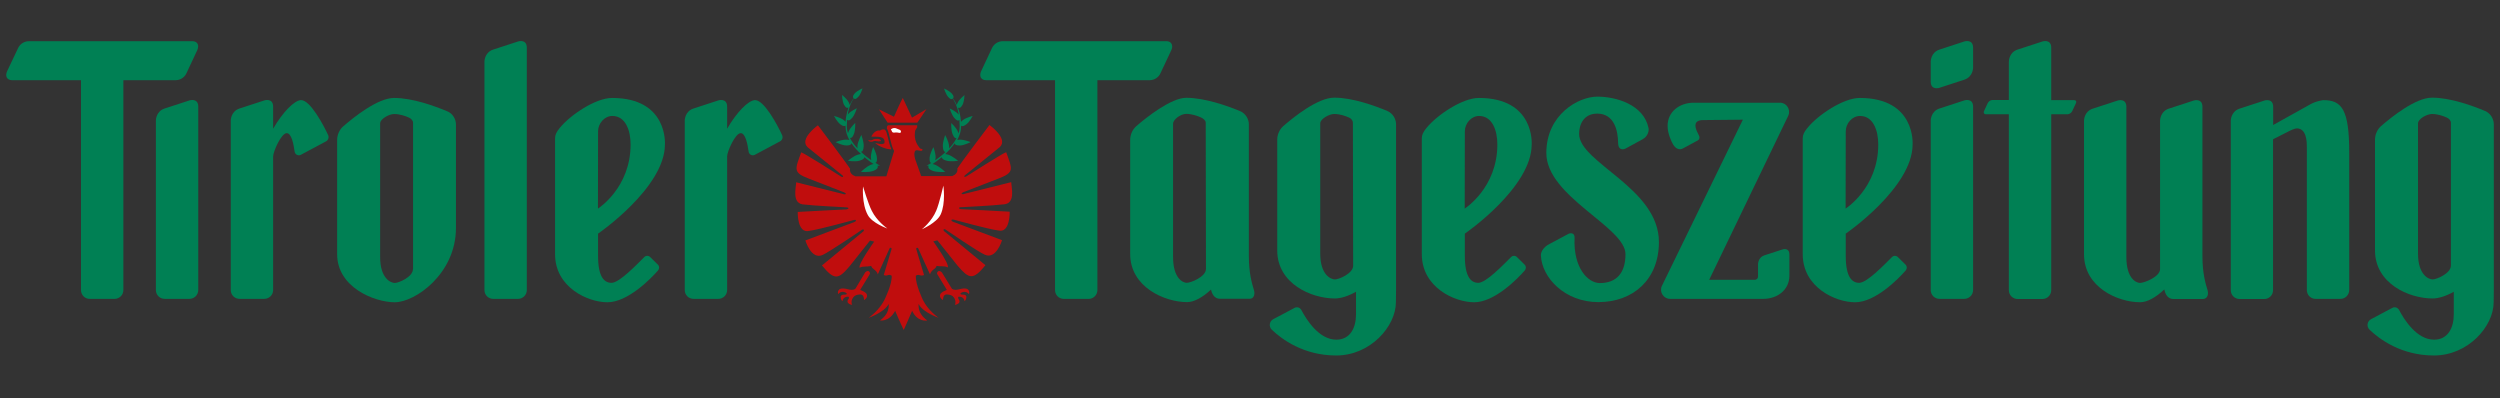 <svg width="201" height="32" viewBox="0 0 201 32" fill="none" xmlns="http://www.w3.org/2000/svg">
<rect x="0" y="0" width="201" height="32" fill="#333333" stroke="none"/>
<g clip-path="url(#clip0_2952_53914)">
<path d="M143.335 20.049L141.856 20.529C141.346 20.695 141.346 21.237 141.346 21.237V22.237C141.346 22.383 141.231 22.497 141.085 22.497H137.418L143.783 9.289C143.991 8.799 143.637 8.258 143.116 8.258H136.189C134.991 8.258 134.075 9.018 134.075 10.112C134.075 10.727 134.356 11.341 134.523 11.622C134.721 11.956 135.033 12.091 135.304 11.935L136.502 11.289C136.627 11.227 136.668 11.07 136.616 10.945L136.439 10.57C136.273 10.206 136.137 9.654 136.939 9.654L140.127 9.622L133.606 23.008C133.398 23.487 133.752 24.029 134.283 24.029H141.752C142.95 24.029 143.866 23.268 143.866 22.174V20.435C143.846 19.883 143.335 20.049 143.335 20.049Z" fill="#008054"/>
<path d="M177.492 23.352C177.315 22.769 177.075 21.946 177.075 20.592C177.075 20.165 177.075 8.592 177.075 8.592C177.075 7.863 176.377 8.082 176.377 8.082L174.367 8.738C173.669 8.967 173.669 9.696 173.669 9.696C173.669 9.696 173.669 21.498 173.669 21.634C173.669 22.269 172.377 22.748 172.065 22.748C171.752 22.748 170.96 22.394 170.96 20.675V8.592C170.96 7.863 170.263 8.082 170.263 8.082L168.252 8.738C167.554 8.967 167.554 9.696 167.554 9.696V20.436C167.554 23.102 170.273 24.3 172.065 24.3C172.638 24.3 173.325 23.915 174.013 23.269C174.075 23.602 174.263 24.04 174.731 24.04C174.877 24.04 176.283 24.04 177.106 24.04C177.492 24.04 177.575 23.644 177.492 23.352Z" fill="#008054"/>
<path d="M112.242 23.362V18.049V17.435V16.643V13.82C112.242 13.82 112.242 11.654 112.242 10.57C112.242 10.247 112.242 10.018 112.242 9.977C112.242 9.612 112.023 9.133 111.544 8.924C110.544 8.508 108.762 7.852 107.273 7.852C105.96 7.852 104.044 9.383 103.158 10.154C102.867 10.414 102.69 10.831 102.69 11.227C102.69 12.06 102.69 13.56 102.69 14.831C102.69 16.06 102.69 17.081 102.69 17.091V20.133C102.69 22.799 105.419 23.997 107.325 23.997C107.794 23.997 108.398 23.81 109.023 23.456V25.279C109.023 26.341 108.565 27.31 107.44 27.31C106.033 27.31 105.023 25.674 104.627 24.924C104.523 24.727 104.273 24.643 104.075 24.758L102.367 25.664C102.054 25.831 101.992 26.258 102.252 26.508C103.044 27.268 104.804 28.581 107.429 28.581C110.19 28.581 112.231 26.227 112.231 24.299L112.242 23.362ZM107.325 22.466C107.012 22.466 106.148 22.112 106.148 20.393V9.914C106.148 9.56 106.867 9.164 107.273 9.164C107.721 9.164 108.179 9.32 108.471 9.456C108.637 9.529 108.773 9.695 108.773 9.862L108.794 21.362C108.794 21.987 107.648 22.466 107.325 22.466Z" fill="#008054"/>
<path d="M15.94 8.611V8.58C15.94 7.851 15.242 8.07 15.242 8.07L13.231 8.726C12.533 8.955 12.533 9.684 12.533 9.684V23.32C12.533 23.716 12.846 24.028 13.242 24.028H15.231C15.617 24.028 15.94 23.716 15.94 23.32V8.611Z" fill="#008054"/>
<path d="M42.356 3.842C42.356 3.113 41.658 3.332 41.658 3.332L39.648 3.988C38.95 4.217 38.95 4.946 38.95 4.946V23.321C38.95 23.717 39.262 24.029 39.658 24.029H41.648C42.033 24.029 42.356 23.717 42.356 23.321V3.842Z" fill="#008054"/>
<path d="M155.929 7.061L157.939 6.404C158.637 6.175 158.637 5.446 158.637 5.446V3.842C158.637 3.113 157.939 3.332 157.939 3.332L155.929 3.988C155.231 4.217 155.231 4.946 155.231 4.946V6.561C155.231 7.29 155.929 7.061 155.929 7.061Z" fill="#008054"/>
<path d="M158.637 8.58C158.637 7.851 157.939 8.07 157.939 8.07L155.929 8.726C155.231 8.955 155.231 9.684 155.231 9.684V23.32C155.231 23.716 155.543 24.028 155.939 24.028H157.929C158.314 24.028 158.637 23.716 158.637 23.32V8.58Z" fill="#008054"/>
<path d="M186.793 8.051C186.793 8.051 186.2 8.113 185.679 8.426L182.762 10.051V8.592C182.762 7.863 182.064 8.082 182.064 8.082L180.054 8.738C179.356 8.967 179.356 9.697 179.356 9.697V23.332C179.356 23.728 179.668 24.04 180.064 24.04H182.054C182.439 24.04 182.752 23.728 182.752 23.332V11.197L184.085 10.52C184.085 10.52 184.491 10.322 184.658 10.322C185.46 10.322 185.471 11.436 185.471 11.801V23.322C185.471 23.717 185.783 24.03 186.179 24.03H188.168C188.554 24.03 188.877 23.717 188.877 23.322V12.301C188.887 8.77 188.262 8.051 186.793 8.051Z" fill="#008054"/>
<path d="M100.825 23.353C100.648 22.77 100.408 21.947 100.408 20.592V9.988C100.408 9.624 100.19 9.145 99.71 8.936C98.71 8.52 96.867 7.863 95.377 7.863C94.179 7.863 92.21 9.395 91.335 10.165C91.044 10.426 90.867 10.842 90.867 11.238C90.867 12.072 90.867 20.426 90.867 20.426C90.867 23.092 93.658 24.29 95.44 24.29C96.002 24.29 96.69 23.915 97.367 23.28C97.429 23.603 97.627 24.02 98.075 24.02C98.221 24.02 99.627 24.02 100.45 24.02C100.825 24.04 100.908 23.645 100.825 23.353ZM95.419 22.738C95.106 22.738 94.315 22.384 94.315 20.665V9.947C94.315 9.592 94.95 9.155 95.367 9.155C95.815 9.155 96.273 9.311 96.565 9.447C96.731 9.52 96.94 9.686 96.94 9.853C96.94 10.02 96.96 21.384 96.96 21.624C96.95 22.259 95.742 22.738 95.419 22.738Z" fill="#008054"/>
<path d="M26.377 10.851C26.002 10.039 24.94 8.049 24.21 8.049C23.679 8.049 22.721 9.028 21.96 10.351V8.58C21.96 7.851 21.262 8.07 21.262 8.07L19.252 8.726C18.554 8.955 18.554 9.684 18.554 9.684V23.32C18.554 23.716 18.867 24.028 19.262 24.028H21.252C21.637 24.028 21.96 23.716 21.96 23.32V12.57C21.96 12.205 22.606 10.705 23.054 10.705C23.44 10.705 23.606 11.601 23.69 12.195C23.721 12.424 23.981 12.559 24.19 12.445L26.2 11.372C26.387 11.278 26.471 11.049 26.377 10.851Z" fill="#008054"/>
<path d="M166.762 8.05H164.919V3.842C164.919 3.113 164.221 3.332 164.221 3.332L162.21 3.988C161.512 4.217 161.512 4.946 161.512 4.946V8.04H160.189C160.044 8.04 159.867 8.154 159.804 8.311L159.523 8.915C159.45 9.061 159.523 9.186 159.669 9.186H161.512V23.331C161.512 23.727 161.825 24.04 162.221 24.04H164.21C164.596 24.04 164.919 23.727 164.919 23.331V9.186H166.231C166.377 9.186 166.554 9.071 166.616 8.915L166.898 8.311C166.971 8.165 166.908 8.05 166.762 8.05Z" fill="#008054"/>
<path d="M15.471 3.312H2.325C1.95 3.312 1.606 3.531 1.45 3.875L0.575 5.719C0.387 6.125 0.564 6.448 0.971 6.448H6.512V23.323C6.512 23.719 6.825 24.031 7.221 24.031H9.21C9.596 24.031 9.919 23.719 9.919 23.323V6.448H14.117C14.492 6.448 14.835 6.229 14.992 5.885L15.856 4.042C15.908 3.938 15.929 3.844 15.929 3.76C15.95 3.5 15.773 3.312 15.471 3.312Z" fill="#008054"/>
<path d="M93.773 3.312H80.627C80.252 3.312 79.908 3.531 79.752 3.875L78.887 5.719C78.7 6.125 78.877 6.448 79.283 6.448H84.825V23.323C84.825 23.719 85.137 24.031 85.533 24.031H87.523C87.908 24.031 88.231 23.719 88.231 23.323V6.448H92.429C92.804 6.448 93.148 6.229 93.304 5.885L94.169 4.042C94.221 3.938 94.242 3.844 94.242 3.76C94.252 3.5 94.085 3.312 93.773 3.312Z" fill="#008054"/>
<path d="M35.96 8.948C34.96 8.531 33.179 7.875 31.689 7.875C30.377 7.875 28.46 9.406 27.575 10.177C27.283 10.438 27.106 10.854 27.106 11.25C27.106 12.083 27.106 13.583 27.106 14.854C27.106 16.083 27.106 17.104 27.106 17.115V20.438C27.106 23.104 30.106 24.302 31.741 24.302C33.377 24.302 36.658 22.01 36.658 18.333V17.448V16.656V13.833C36.658 13.833 36.658 10.167 36.658 10C36.658 9.625 36.439 9.146 35.96 8.948ZM33.2 21.635C33.2 22.271 32.054 22.75 31.741 22.75C31.429 22.75 30.564 22.396 30.564 20.677V9.917C30.564 9.562 31.283 9.167 31.689 9.167C32.137 9.167 32.596 9.323 32.887 9.458C33.054 9.531 33.21 9.698 33.21 9.865V21.635H33.2Z" fill="#008054"/>
<path d="M53.46 11.615C53.46 11.615 53.731 7.875 49.21 7.875C47.887 7.875 45.835 9.25 44.992 10.302C44.742 10.604 44.627 10.844 44.627 11.115C44.627 11.948 44.627 20.438 44.627 20.438C44.627 23.104 47.262 24.302 48.835 24.302C50.46 24.302 52.304 22.438 52.908 21.74C53.023 21.604 53.023 21.406 52.898 21.281L52.283 20.677C52.158 20.542 51.94 20.531 51.804 20.667C51.21 21.25 49.804 22.74 49.169 22.74C48.596 22.74 48.085 22.292 48.085 20.583V18.781C48.085 18.792 53.46 15.083 53.46 11.615ZM48.085 10.562C48.085 9.917 48.606 9.323 49.231 9.323C50.283 9.323 50.7 10.469 50.7 11.615C50.7 15.115 48.075 16.771 48.075 16.771C48.075 16.771 48.085 11.469 48.085 10.562Z" fill="#008054"/>
<path d="M73.752 9.865L74.491 8.771L73.325 9.458L72.585 7.875C72.325 8.354 72.096 8.906 71.877 9.385L70.668 8.792L71.366 9.865H73.752Z" fill="#BF0D0D"/>
<path d="M71.106 11.518C70.835 11.675 70.627 11.508 70.367 11.508C70.679 11.779 71.242 12.008 71.669 12.008C71.388 11.362 71.367 10.664 71.169 10.445C71.096 10.373 70.867 10.393 70.752 10.498C70.44 10.435 70.169 10.727 70.054 10.987C70.481 11.008 71.221 10.883 71.106 11.518Z" fill="#BF0D0D"/>
<path d="M69.981 11.393C70.064 11.393 70.106 11.414 70.231 11.352C70.346 11.289 70.7 11.425 70.804 11.331C70.866 11.279 70.752 11.175 70.575 11.164C70.398 11.164 70.273 11.164 70.148 11.247C70.043 11.32 69.793 11.268 69.793 11.268C69.793 11.268 69.877 11.393 69.981 11.393Z" fill="#BF0D0D"/>
<path d="M68.773 23.215C68.408 23.486 67.908 23.028 67.492 23.257C67.387 23.33 67.325 23.517 67.398 23.642C67.575 23.413 67.867 23.434 68.023 23.549C68.179 23.653 67.981 23.684 67.981 23.684C67.846 23.684 67.71 23.684 67.627 23.767C67.544 23.851 67.596 24.122 67.742 24.215C67.742 24.08 67.835 23.945 67.971 23.892C68.044 23.861 68.252 23.82 68.252 23.903C68.252 23.997 68.252 24.007 68.169 24.122C68.054 24.33 68.283 24.486 68.512 24.507C68.377 24.226 68.554 23.892 68.742 23.778C68.877 23.695 69.054 23.674 69.2 23.674C69.481 23.684 69.471 24.132 69.471 24.132C69.773 23.913 69.721 23.767 69.679 23.632C69.544 23.455 69.346 23.392 69.158 23.309L69.939 22.028C69.981 21.934 69.856 21.632 69.564 21.892L68.773 23.215Z" fill="#BF0D0D"/>
<path d="M76.533 23.215C76.898 23.486 77.398 23.028 77.804 23.257C77.908 23.33 77.971 23.517 77.898 23.642C77.721 23.413 77.429 23.434 77.273 23.549C77.117 23.653 77.314 23.684 77.314 23.684C77.45 23.684 77.585 23.684 77.658 23.767C77.742 23.851 77.689 24.122 77.544 24.215C77.544 24.08 77.45 23.945 77.314 23.892C77.242 23.861 77.033 23.82 77.033 23.903C77.033 23.997 77.033 24.007 77.117 24.122C77.231 24.33 77.002 24.486 76.773 24.507C76.908 24.226 76.731 23.892 76.544 23.778C76.408 23.695 76.231 23.674 76.085 23.674C75.804 23.684 75.814 24.132 75.814 24.132C75.512 23.913 75.564 23.767 75.606 23.632C75.742 23.455 75.939 23.392 76.127 23.309L75.346 22.028C75.304 21.934 75.429 21.632 75.721 21.892L76.533 23.215Z" fill="#BF0D0D"/>
<path d="M76.2 21.499C76.356 21.228 75.033 19.405 75.033 19.405L75.366 19.322L76.991 21.363C77.908 22.426 78.221 22.561 79.231 21.322L75.991 18.655C75.741 18.499 75.866 18.311 76.116 18.52C76.116 18.52 78.637 20.249 79.179 20.478C80.096 20.895 80.564 19.311 80.564 19.311L76.71 17.863C76.387 17.77 76.439 17.572 76.741 17.676C76.741 17.676 79.471 18.426 80.252 18.53C81.231 18.78 81.179 17.02 81.179 17.02C80.804 16.988 77.377 16.822 77.377 16.822C77.075 16.832 76.95 16.645 77.366 16.655C77.366 16.655 80.033 16.52 80.616 16.436C81.71 16.426 81.304 15.061 81.304 14.645L77.637 15.561C77.21 15.707 77.21 15.52 77.575 15.405C77.575 15.405 79.429 14.686 80.283 14.353C81.606 13.853 81.377 13.582 80.898 12.238C80.658 12.29 77.773 14.134 77.773 14.134C77.533 14.311 77.418 14.186 77.658 14.03C77.658 14.03 79.221 12.759 80.377 11.832C81.106 11.155 79.554 10.051 79.554 10.051C79.471 10.145 77.127 13.27 76.971 13.54C77.023 13.863 76.814 14.051 76.564 14.155H74.064L73.585 12.811C73.585 12.811 73.429 12.332 73.585 12.124C73.741 11.967 74.158 12.28 74.168 12.02C74.137 11.936 74.033 12.009 73.96 11.915C73.596 11.488 73.481 11.02 73.585 10.488C73.637 10.384 73.689 10.332 73.741 10.228V10.072H71.408C71.304 10.124 71.304 10.228 71.304 10.332C71.512 10.665 71.627 11.738 71.887 12.134C71.887 12.134 71.314 13.999 71.262 14.176H68.773C68.502 14.072 68.293 13.884 68.346 13.561C68.189 13.301 65.846 10.165 65.762 10.072C65.762 10.072 64.21 11.176 64.939 11.842C66.096 12.77 67.658 14.04 67.658 14.04C67.898 14.197 67.783 14.322 67.543 14.145C67.543 14.145 64.668 12.311 64.418 12.249C63.939 13.592 63.71 13.863 65.033 14.363C65.887 14.697 67.741 15.415 67.741 15.415C68.106 15.53 68.106 15.717 67.679 15.572L64.012 14.655C64.012 15.072 63.606 16.436 64.7 16.447C65.283 16.53 67.95 16.665 67.95 16.665C68.366 16.665 68.241 16.853 67.939 16.842C67.939 16.842 64.512 17.009 64.137 17.04C64.137 17.04 64.085 18.801 65.064 18.561C65.846 18.457 68.575 17.707 68.575 17.707C68.877 17.603 68.918 17.79 68.606 17.884L64.752 19.332C64.752 19.332 65.221 20.915 66.137 20.499C66.679 20.259 69.2 18.54 69.2 18.54C69.45 18.332 69.575 18.52 69.325 18.676L66.085 21.342C67.106 22.582 67.418 22.457 68.325 21.384L69.95 19.342L70.283 19.426C70.283 19.426 68.971 21.259 69.116 21.52C69.418 21.374 69.668 21.478 70.043 21.374C70.116 21.665 70.471 21.676 70.575 22.061L71.533 19.947C71.533 19.947 71.637 19.853 71.689 19.999L71.054 22.113C71.377 22.249 71.387 21.988 71.689 22.165C71.752 22.832 71.096 24.134 71.096 24.134C70.668 24.967 69.908 25.499 69.846 25.551C69.846 25.551 71.064 25.124 71.429 24.478L71.45 24.405C71.523 25.332 70.793 25.686 70.762 25.77C70.762 25.77 71.502 25.884 71.971 24.988C72.231 25.624 72.658 26.53 72.658 26.53C72.658 26.53 73.075 25.624 73.335 24.988C73.773 25.926 74.543 25.77 74.543 25.77C74.512 25.686 73.783 25.342 73.856 24.405L73.877 24.478C74.241 25.134 75.46 25.551 75.46 25.551C75.398 25.499 74.627 24.967 74.21 24.134C74.21 24.134 73.575 22.832 73.637 22.165C73.908 21.988 73.96 22.249 74.293 22.113L73.658 19.999C73.721 19.853 73.814 19.947 73.814 19.947L74.773 22.061C74.866 21.676 75.231 21.655 75.304 21.374C75.668 21.457 75.898 21.342 76.2 21.499Z" fill="#C00D0D"/>
<path d="M72.325 10.684C72.054 10.622 71.898 10.664 71.898 10.664C71.689 10.664 71.731 10.559 71.627 10.393C71.783 10.289 71.929 10.257 72.106 10.341C72.314 10.445 72.439 10.414 72.439 10.622C72.429 10.632 72.387 10.695 72.325 10.684Z" fill="white"/>
<path d="M71.346 18.374C71.283 18.322 70.512 17.79 70.096 16.957C69.804 16.395 69.387 14.988 69.387 14.988C69.387 14.988 69.273 16.395 69.773 17.29C70.127 17.947 71.346 18.374 71.346 18.374Z" fill="white"/>
<path d="M74.117 18.436C74.179 18.384 74.908 17.801 75.273 16.936C75.523 16.353 75.846 14.926 75.846 14.926C75.846 14.926 76.054 16.322 75.627 17.249C75.304 17.926 74.117 18.436 74.117 18.436Z" fill="white"/>
<path d="M70.742 13.31C70.742 13.31 70.596 13.237 70.377 13.091C70.471 13.06 70.533 12.956 70.502 12.664C70.471 12.31 70.2 11.82 70.2 11.82C70.2 11.82 69.992 12.341 70.023 12.706C70.033 12.779 70.044 12.831 70.054 12.883C69.804 12.706 69.502 12.477 69.221 12.206C69.335 12.195 69.419 12.102 69.44 11.768C69.46 11.393 69.252 10.852 69.252 10.852C69.252 10.852 68.96 11.372 68.94 11.737C68.94 11.81 68.94 11.872 68.94 11.925C68.7 11.675 68.492 11.393 68.335 11.091C68.44 11.112 68.544 11.06 68.658 10.768C68.783 10.435 68.763 9.883 68.763 9.883C68.763 9.883 68.346 10.268 68.221 10.591C68.2 10.633 68.19 10.675 68.179 10.716C68.117 10.539 68.085 10.352 68.085 10.164C68.085 9.966 68.096 9.799 68.106 9.633C68.2 9.706 68.315 9.716 68.523 9.466C68.742 9.206 68.888 8.706 68.888 8.706C68.888 8.706 68.398 8.914 68.19 9.174C68.179 9.185 68.169 9.195 68.158 9.206C68.273 8.529 68.492 8.122 68.648 7.914C68.731 7.987 68.825 7.987 69.023 7.768C69.221 7.549 69.346 7.102 69.346 7.102C69.346 7.102 68.919 7.289 68.721 7.508C68.533 7.716 68.565 7.831 68.627 7.904C68.544 8.018 68.429 8.195 68.315 8.435C68.304 8.383 68.273 8.31 68.231 8.216C68.085 7.935 67.7 7.633 67.7 7.633C67.7 7.633 67.71 8.133 67.856 8.414C68.002 8.695 68.127 8.695 68.221 8.643C68.138 8.862 68.075 9.112 68.023 9.414C68.013 9.445 68.013 9.466 68.013 9.487C68.002 9.581 67.992 9.685 67.981 9.789C67.94 9.747 67.898 9.695 67.825 9.643C67.554 9.445 67.054 9.32 67.054 9.32C67.054 9.32 67.294 9.789 67.565 9.997C67.783 10.164 67.908 10.154 67.981 10.102C67.981 10.122 67.981 10.143 67.981 10.164C67.981 10.55 68.106 10.914 68.294 11.258C68.231 11.237 68.148 11.227 68.044 11.227C67.69 11.216 67.179 11.425 67.179 11.425C67.179 11.425 67.679 11.685 68.033 11.695C68.335 11.706 68.429 11.622 68.46 11.518C68.679 11.841 68.95 12.133 69.221 12.383C69.158 12.383 69.085 12.404 68.981 12.435C68.617 12.539 68.179 12.925 68.179 12.925C68.179 12.925 68.763 13.029 69.127 12.914C69.398 12.831 69.492 12.727 69.492 12.633C69.783 12.883 70.054 13.07 70.231 13.185C70.169 13.195 70.106 13.216 70.023 13.247C69.658 13.383 69.221 13.82 69.221 13.82C69.221 13.82 69.846 13.883 70.21 13.737C70.575 13.602 70.606 13.445 70.554 13.32H70.742V13.31Z" fill="#008054"/>
<path d="M76.96 11.259C77.148 10.915 77.273 10.551 77.273 10.165C77.273 10.145 77.273 10.124 77.273 10.103C77.346 10.165 77.471 10.165 77.689 9.999C77.96 9.801 78.2 9.322 78.2 9.322C78.2 9.322 77.689 9.447 77.419 9.655C77.346 9.707 77.294 9.759 77.262 9.801C77.252 9.697 77.242 9.592 77.231 9.499C77.231 9.478 77.231 9.457 77.221 9.426C77.179 9.134 77.106 8.874 77.023 8.655C77.117 8.707 77.242 8.697 77.387 8.426C77.533 8.145 77.544 7.645 77.544 7.645C77.544 7.645 77.158 7.947 77.012 8.228C76.96 8.322 76.939 8.384 76.929 8.447C76.825 8.207 76.71 8.03 76.617 7.915C76.689 7.842 76.71 7.738 76.523 7.52C76.325 7.301 75.898 7.113 75.898 7.113C75.898 7.113 76.033 7.551 76.221 7.78C76.408 7.999 76.512 7.999 76.596 7.926C76.742 8.134 76.971 8.54 77.085 9.217C77.075 9.207 77.064 9.197 77.054 9.186C76.835 8.936 76.356 8.717 76.356 8.717C76.356 8.717 76.502 9.217 76.721 9.478C76.939 9.728 77.044 9.728 77.137 9.645C77.148 9.811 77.158 9.988 77.158 10.176C77.158 10.363 77.127 10.551 77.064 10.728C77.054 10.686 77.044 10.645 77.023 10.603C76.898 10.27 76.481 9.895 76.481 9.895C76.481 9.895 76.45 10.447 76.585 10.78C76.7 11.072 76.804 11.134 76.908 11.103C76.752 11.405 76.544 11.676 76.304 11.936C76.314 11.884 76.314 11.822 76.304 11.749C76.283 11.374 75.992 10.863 75.992 10.863C75.992 10.863 75.783 11.405 75.804 11.78C75.825 12.113 75.908 12.207 76.023 12.217C75.742 12.488 75.439 12.717 75.189 12.895C75.2 12.842 75.21 12.79 75.221 12.717C75.252 12.363 75.044 11.832 75.044 11.832C75.044 11.832 74.773 12.322 74.742 12.676C74.721 12.967 74.773 13.072 74.867 13.103C74.648 13.238 74.502 13.322 74.502 13.322H74.658C74.606 13.447 74.637 13.603 75.002 13.738C75.367 13.874 75.992 13.822 75.992 13.822C75.992 13.822 75.554 13.395 75.189 13.249C75.106 13.217 75.044 13.197 74.981 13.186C75.158 13.072 75.429 12.874 75.721 12.634C75.731 12.738 75.814 12.842 76.085 12.915C76.439 13.02 77.033 12.926 77.033 12.926C77.033 12.926 76.585 12.551 76.231 12.436C76.137 12.405 76.054 12.395 75.992 12.384C76.262 12.134 76.533 11.842 76.752 11.52C76.773 11.624 76.877 11.707 77.179 11.697C77.533 11.686 78.033 11.426 78.033 11.426C78.033 11.426 77.523 11.217 77.169 11.228C77.096 11.228 77.012 11.249 76.96 11.259Z" fill="#008054"/>
<path d="M200.502 23.362V18.049V17.435V16.643V13.82C200.502 13.82 200.502 11.654 200.502 10.57C200.502 10.247 200.502 10.018 200.502 9.977C200.502 9.612 200.283 9.133 199.804 8.924C198.804 8.508 197.023 7.852 195.533 7.852C194.221 7.852 192.304 9.383 191.419 10.154C191.127 10.414 190.95 10.831 190.95 11.227C190.95 12.06 190.95 20.133 190.95 20.133C190.95 22.799 193.679 23.997 195.585 23.997C196.054 23.997 196.658 23.81 197.283 23.456V25.279C197.283 26.341 196.825 27.31 195.7 27.31C194.294 27.31 193.283 25.674 192.887 24.924C192.783 24.727 192.533 24.643 192.335 24.758L190.627 25.664C190.314 25.831 190.252 26.258 190.512 26.508C191.304 27.268 193.064 28.581 195.689 28.581C198.45 28.581 200.491 26.227 200.491 24.299L200.502 23.362ZM195.585 22.466C195.273 22.466 194.408 22.112 194.408 20.393V9.914C194.408 9.56 195.127 9.164 195.533 9.164C195.981 9.164 196.439 9.32 196.731 9.456C196.898 9.529 197.054 9.695 197.054 9.862V21.362C197.044 21.987 195.898 22.466 195.585 22.466Z" fill="#008054"/>
<path d="M62.877 10.851C62.502 10.039 61.44 8.049 60.71 8.049C60.179 8.049 59.221 9.028 58.461 10.351V8.58C58.461 7.851 57.763 8.07 57.763 8.07L55.752 8.726C55.054 8.955 55.054 9.684 55.054 9.684V23.32C55.054 23.716 55.367 24.028 55.763 24.028H57.752C58.138 24.028 58.461 23.716 58.461 23.32V12.57C58.461 12.205 59.106 10.705 59.554 10.705C59.94 10.705 60.106 11.601 60.19 12.195C60.221 12.424 60.481 12.559 60.69 12.445L62.7 11.372C62.898 11.278 62.971 11.049 62.877 10.851Z" fill="#008054"/>
<path d="M123.148 11.615C123.148 11.615 123.419 7.875 118.898 7.875C117.575 7.875 115.523 9.25 114.679 10.302C114.429 10.604 114.314 10.844 114.314 11.115C114.314 11.948 114.314 20.438 114.314 20.438C114.314 23.104 116.95 24.302 118.523 24.302C120.148 24.302 121.992 22.438 122.596 21.74C122.71 21.604 122.71 21.406 122.585 21.281L121.971 20.677C121.846 20.542 121.627 20.531 121.492 20.667C120.898 21.25 119.492 22.74 118.856 22.74C118.283 22.74 117.773 22.292 117.773 20.583V18.781C117.773 18.792 123.148 15.083 123.148 11.615ZM117.773 10.562C117.773 9.917 118.294 9.323 118.919 9.323C119.971 9.323 120.387 10.469 120.387 11.615C120.387 15.115 117.762 16.771 117.762 16.771C117.762 16.771 117.773 11.469 117.773 10.562Z" fill="#008054"/>
<path d="M153.773 11.615C153.773 11.615 154.044 7.875 149.523 7.875C148.2 7.875 146.148 9.25 145.304 10.302C145.054 10.604 144.939 10.844 144.939 11.115C144.939 11.948 144.939 20.438 144.939 20.438C144.939 23.104 147.575 24.302 149.148 24.302C150.773 24.302 152.617 22.438 153.221 21.74C153.335 21.604 153.335 21.406 153.21 21.281L152.596 20.677C152.471 20.542 152.252 20.531 152.117 20.667C151.523 21.25 150.117 22.74 149.481 22.74C148.908 22.74 148.398 22.292 148.398 20.583V18.781C148.398 18.792 153.773 15.083 153.773 11.615ZM148.398 10.562C148.398 9.917 148.919 9.323 149.544 9.323C150.596 9.323 151.012 10.469 151.012 11.615C151.012 15.115 148.387 16.771 148.387 16.771C148.387 16.771 148.398 11.469 148.398 10.562Z" fill="#008054"/>
<path d="M124.491 19.665C124.491 19.665 125.939 18.884 126.085 18.811C126.231 18.728 126.616 18.676 126.596 19.124C126.481 21.52 127.658 22.759 128.627 22.759C129.939 22.759 130.689 21.978 130.689 20.436C130.689 18.249 124.325 15.811 124.325 12.301C124.325 9.197 126.918 7.77 128.418 7.77C129.95 7.77 132.158 8.415 132.543 10.301C132.585 10.488 132.512 10.957 132.064 11.197C131.533 11.488 130.793 11.895 130.689 11.947C130.429 12.072 130.096 12.02 130.096 11.488C130.085 10.551 129.814 9.134 128.418 9.134C127.325 9.134 126.96 10.02 126.96 10.759C126.96 13.082 133.377 15.113 133.377 19.457C133.377 22.478 131.304 24.29 128.502 24.29C125.814 24.29 123.96 22.322 123.887 20.53C123.887 19.988 124.491 19.665 124.491 19.665Z" fill="#008054"/>
</g>
<defs>
<clipPath id="clip0_2952_53914">
<rect width="200" height="30.625" fill="white" transform="translate(0.502 0.801)"/>
</clipPath>
</defs>
</svg>

